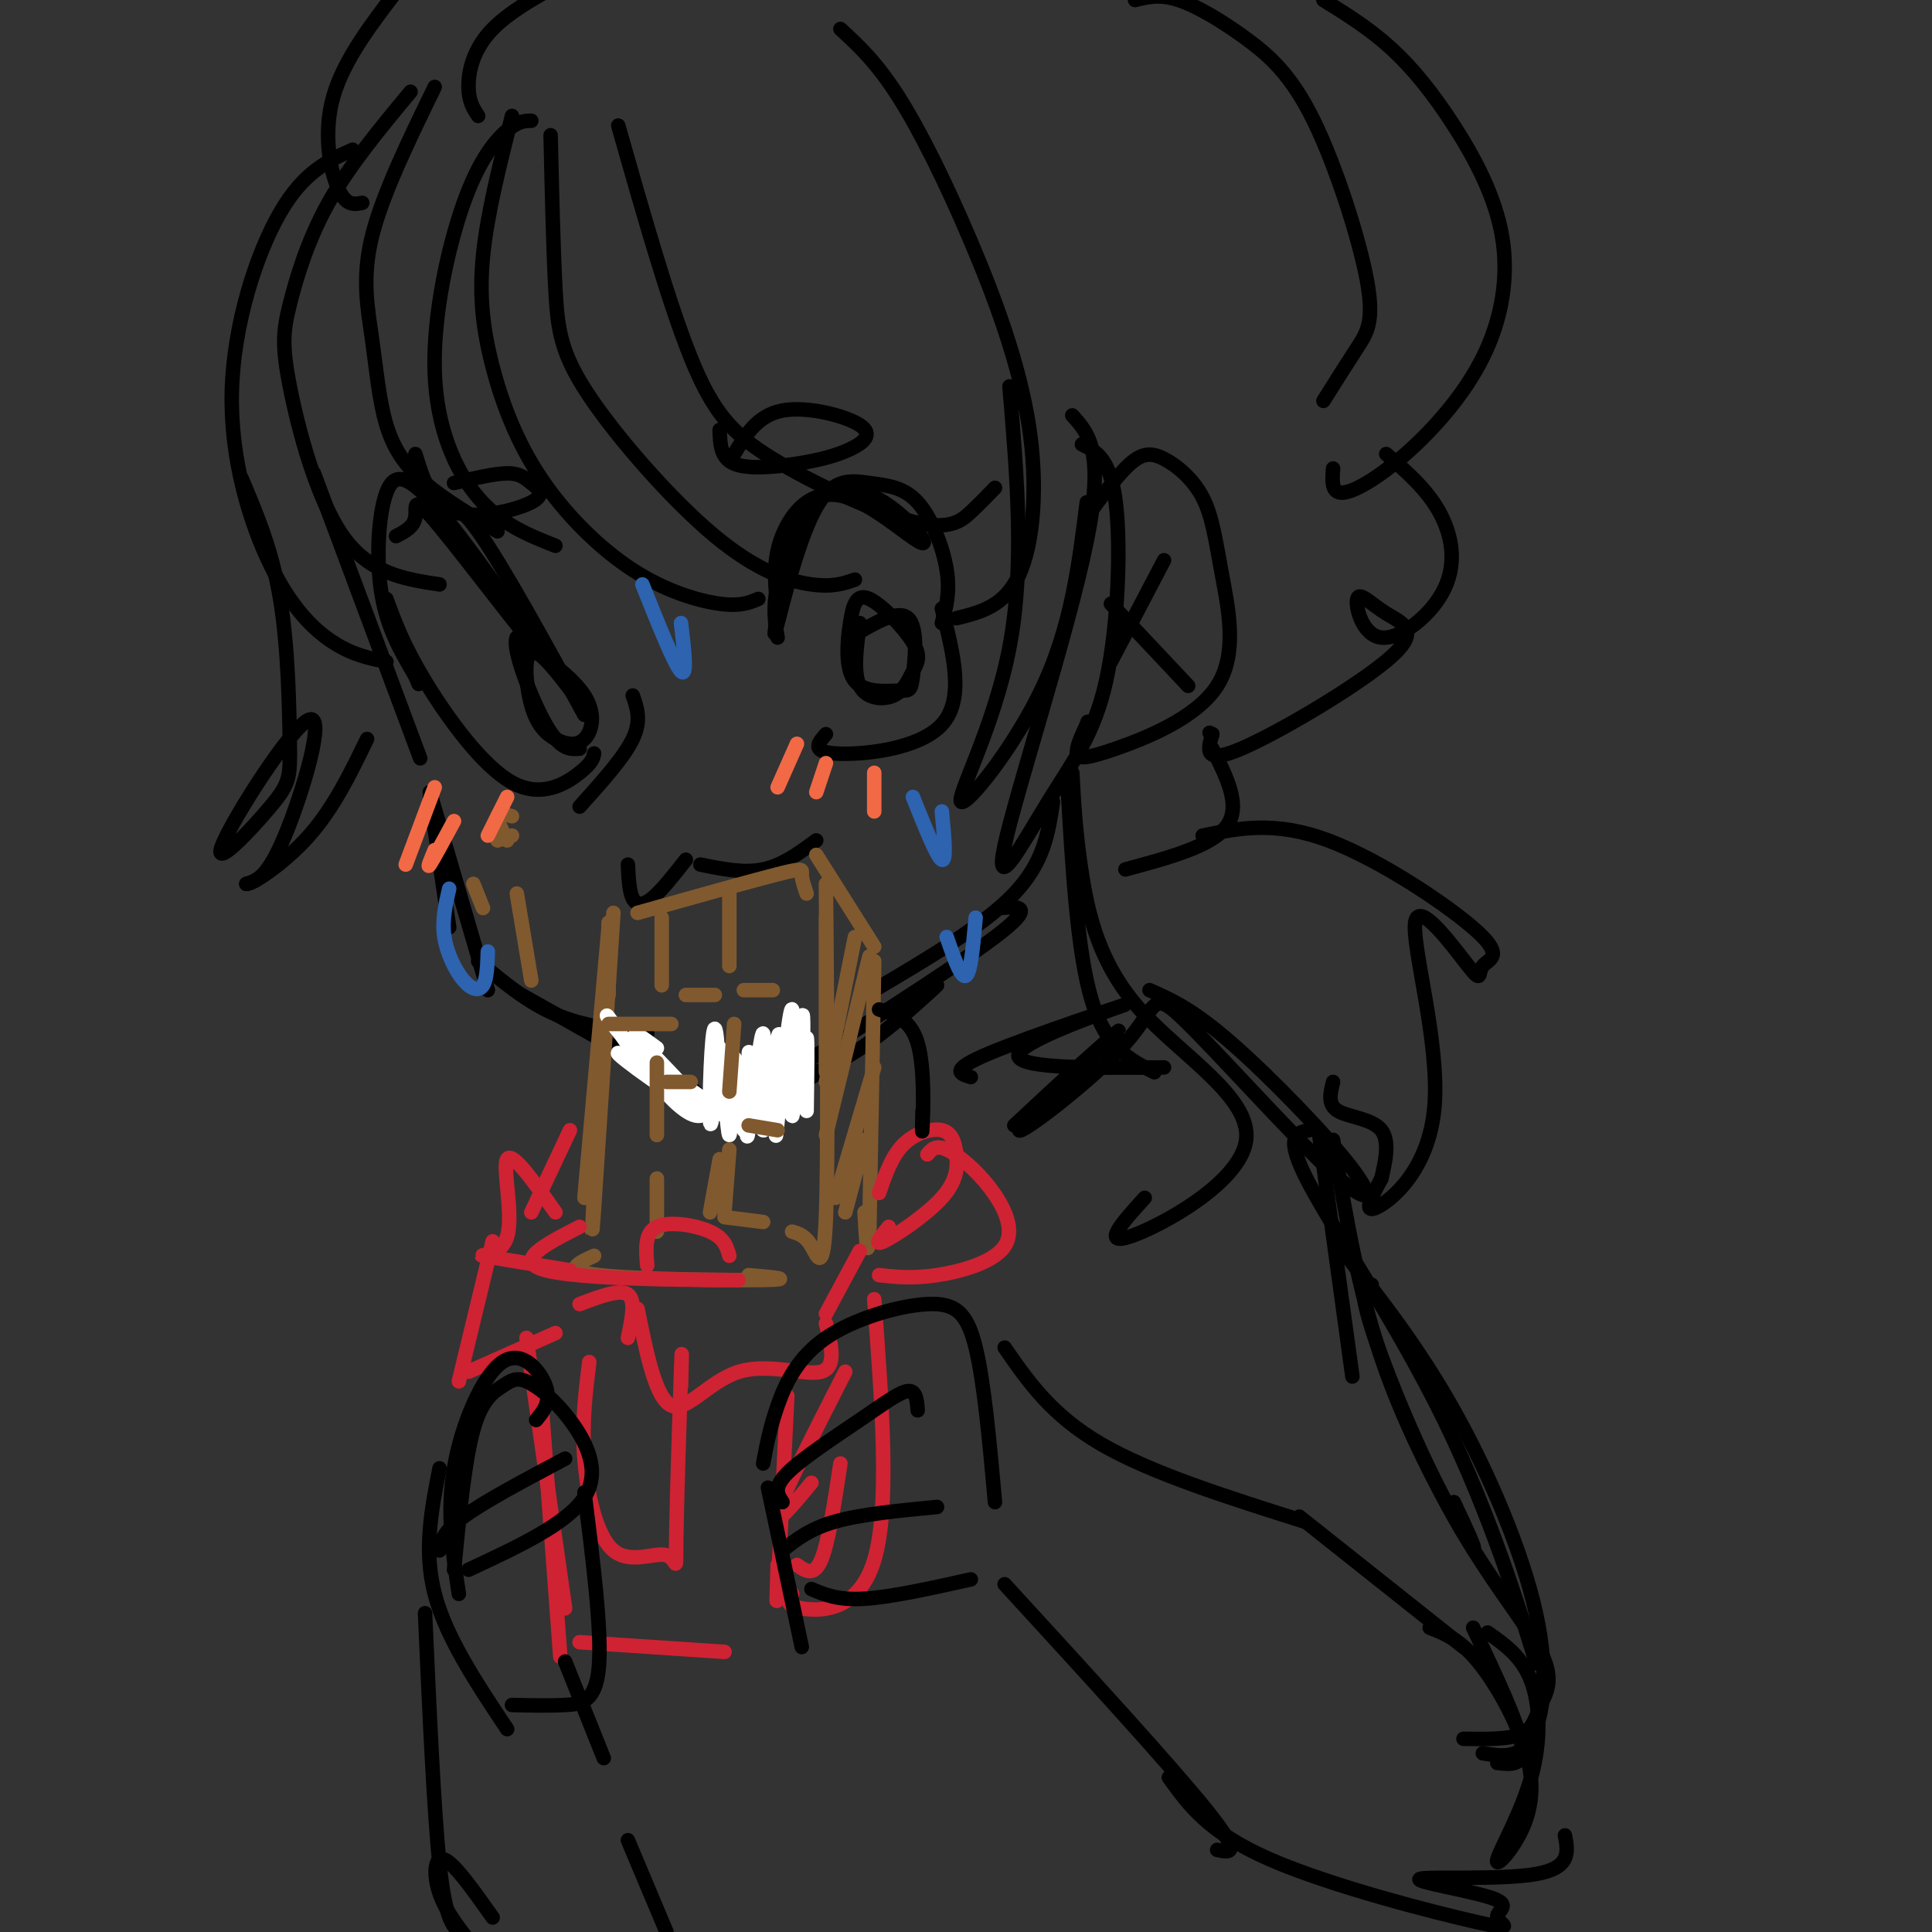 <svg viewBox='0 0 400 400' version='1.1' xmlns='http://www.w3.org/2000/svg' xmlns:xlink='http://www.w3.org/1999/xlink'><rect x="0" y="0" width="400" height="400" fill="#333333" stroke="none"/><g fill='none' stroke='rgb(0,0,0)' stroke-width='3' stroke-linecap='round' stroke-linejoin='round'><path d='M65,98c0.000,0.000 22.000,59.000 22,59'/><path d='M89,165c0.000,0.000 4.000,27.000 4,27'/><path d='M89,164c0.000,0.000 12.000,41.000 12,41'/><path d='M99,199c5.083,4.250 10.167,8.500 16,11c5.833,2.500 12.417,3.250 19,4'/><path d='M108,206c0.000,0.000 48.000,27.000 48,27'/><path d='M143,225c2.500,2.917 5.000,5.833 10,5c5.000,-0.833 12.500,-5.417 20,-10'/><path d='M152,228c8.000,-2.500 16.000,-5.000 23,-9c7.000,-4.000 13.000,-9.500 19,-15'/><path d='M154,228c21.583,-13.667 43.167,-27.333 52,-34c8.833,-6.667 4.917,-6.333 1,-6'/><path d='M181,205c11.417,-6.750 22.833,-13.500 29,-20c6.167,-6.500 7.083,-12.750 8,-19'/><path d='M82,111c1.861,-0.960 3.722,-1.920 4,-4c0.278,-2.080 -1.027,-5.281 5,2c6.027,7.281 19.386,25.042 20,25c0.614,-0.042 -11.516,-17.888 -19,-27c-7.484,-9.112 -10.323,-9.492 -12,-5c-1.677,4.492 -2.194,13.855 -1,21c1.194,7.145 4.097,12.073 7,17'/><path d='M86,140c1.167,2.833 0.583,1.417 0,0'/><path d='M80,124c1.744,4.774 3.488,9.548 8,17c4.512,7.452 11.792,17.583 18,21c6.208,3.417 11.345,0.119 14,-2c2.655,-2.119 2.827,-3.060 3,-4'/><path d='M91,106c1.500,-1.500 3.000,-3.000 8,4c5.000,7.000 13.500,22.500 22,38'/><path d='M119,144c-3.695,-4.851 -7.390,-9.703 -9,-9c-1.610,0.703 -1.136,6.959 0,11c1.136,4.041 2.933,5.867 5,7c2.067,1.133 4.403,1.574 6,0c1.597,-1.574 2.456,-5.164 0,-9c-2.456,-3.836 -8.228,-7.918 -14,-12'/><path d='M107,132c-1.156,1.911 2.956,12.689 6,18c3.044,5.311 5.022,5.156 7,5'/><path d='M161,132c-0.533,-2.974 -1.065,-5.948 0,-11c1.065,-5.052 3.728,-12.180 7,-16c3.272,-3.820 7.154,-4.330 11,-3c3.846,1.330 7.657,4.500 10,7c2.343,2.500 3.219,4.330 1,3c-2.219,-1.330 -7.533,-5.820 -12,-8c-4.467,-2.180 -8.087,-2.048 -11,0c-2.913,2.048 -5.118,6.014 -6,10c-0.882,3.986 -0.441,7.993 0,12'/><path d='M161,126c-0.343,3.907 -1.201,7.675 0,3c1.201,-4.675 4.460,-17.794 8,-24c3.540,-6.206 7.361,-5.498 11,-5c3.639,0.498 7.095,0.788 10,4c2.905,3.212 5.259,9.346 6,14c0.741,4.654 -0.129,7.827 -1,11'/><path d='M195,126c2.400,9.378 4.800,18.756 0,24c-4.800,5.244 -16.800,6.356 -22,6c-5.200,-0.356 -3.600,-2.178 -2,-4'/><path d='M178,129c-0.689,5.144 -1.378,10.289 0,13c1.378,2.711 4.822,2.990 7,2c2.178,-0.990 3.091,-3.249 4,-5c0.909,-1.751 1.816,-2.995 0,-6c-1.816,-3.005 -6.355,-7.770 -9,-9c-2.645,-1.230 -3.397,1.077 -4,5c-0.603,3.923 -1.057,9.463 1,12c2.057,2.537 6.623,2.072 9,2c2.377,-0.072 2.563,0.250 3,-3c0.437,-3.250 1.125,-10.071 -1,-12c-2.125,-1.929 -7.062,1.036 -12,4'/><path d='M131,144c0.917,2.583 1.833,5.167 0,9c-1.833,3.833 -6.417,8.917 -11,14'/><path d='M130,179c0.133,2.778 0.267,5.556 1,7c0.733,1.444 2.067,1.556 4,0c1.933,-1.556 4.467,-4.778 7,-8'/><path d='M145,179c4.500,0.917 9.000,1.833 13,1c4.000,-0.833 7.500,-3.417 11,-6'/></g>
<g fill='none' stroke='rgb(129,89,47)' stroke-width='3' stroke-linecap='round' stroke-linejoin='round'><path d='M127,189c-1.667,25.667 -3.333,51.333 -4,61c-0.667,9.667 -0.333,3.333 0,-3'/><path d='M132,189c11.711,-3.289 23.422,-6.578 29,-8c5.578,-1.422 5.022,-0.978 5,0c-0.022,0.978 0.489,2.489 1,4'/><path d='M171,183c0.244,28.400 0.489,56.800 0,69c-0.489,12.200 -1.711,8.200 -3,6c-1.289,-2.200 -2.644,-2.600 -4,-3'/><path d='M126,192c0.000,0.000 -5.000,56.000 -5,56'/><path d='M123,260c-3.422,1.556 -6.844,3.111 1,4c7.844,0.889 26.956,1.111 34,1c7.044,-0.111 2.022,-0.556 -3,-1'/></g>
<g fill='none' stroke='rgb(255,255,255)' stroke-width='3' stroke-linecap='round' stroke-linejoin='round'><path d='M136,217c-3.203,-2.352 -6.405,-4.705 -3,-1c3.405,3.705 13.418,13.467 11,13c-2.418,-0.467 -17.266,-11.164 -16,-11c1.266,0.164 18.648,11.190 22,13c3.352,1.810 -7.324,-5.595 -18,-13'/><path d='M132,218c-4.955,-4.909 -8.341,-10.683 -5,-6c3.341,4.683 13.411,19.822 18,19c4.589,-0.822 3.697,-17.606 3,-18c-0.697,-0.394 -1.199,15.602 -1,19c0.199,3.398 1.100,-5.801 2,-15'/><path d='M149,217c0.730,3.041 1.555,18.144 2,18c0.445,-0.144 0.511,-15.533 1,-16c0.489,-0.467 1.401,13.990 2,15c0.599,1.010 0.885,-11.426 1,-15c0.115,-3.574 0.057,1.713 0,7'/><path d='M155,226c-0.195,4.526 -0.682,12.343 0,8c0.682,-4.343 2.533,-20.844 3,-20c0.467,0.844 -0.451,19.035 0,20c0.451,0.965 2.272,-15.296 3,-19c0.728,-3.704 0.364,5.148 0,14'/><path d='M161,229c-0.191,4.697 -0.667,9.441 0,3c0.667,-6.441 2.478,-24.067 3,-23c0.522,1.067 -0.244,20.826 0,22c0.244,1.174 1.498,-16.236 2,-20c0.502,-3.764 0.251,6.118 0,16'/><path d='M166,227c0.222,-0.844 0.778,-10.956 1,-12c0.222,-1.044 0.111,6.978 0,15'/></g>
<g fill='none' stroke='rgb(129,89,47)' stroke-width='3' stroke-linecap='round' stroke-linejoin='round'><path d='M169,177c0.000,0.000 12.000,19.000 12,19'/><path d='M181,199c0.000,0.000 -1.000,55.000 -1,55'/><path d='M180,254c-0.333,8.667 -0.667,2.833 -1,-3'/><path d='M171,190c0.000,0.000 0.000,32.000 0,32'/><path d='M177,194c0.000,0.000 -6.000,30.000 -6,30'/><path d='M180,198c0.000,0.000 -9.000,37.000 -9,37'/><path d='M181,221c0.000,0.000 -8.000,27.000 -8,27'/><path d='M179,236c0.000,0.000 -4.000,15.000 -4,15'/><path d='M126,191c0.000,0.000 0.000,15.000 0,15'/><path d='M126,212c0.000,0.000 13.000,0.000 13,0'/><path d='M137,190c0.000,0.000 0.000,14.000 0,14'/><path d='M151,185c0.000,0.000 0.000,15.000 0,15'/><path d='M154,205c0.000,0.000 6.000,0.000 6,0'/><path d='M136,220c0.000,0.000 0.000,15.000 0,15'/><path d='M152,212c0.000,0.000 -1.000,14.000 -1,14'/><path d='M155,233c0.000,0.000 6.000,1.000 6,1'/><path d='M136,244c0.000,0.000 0.000,11.000 0,11'/><path d='M149,240c0.000,0.000 -2.000,11.000 -2,11'/><path d='M151,238c0.000,0.000 -1.000,13.000 -1,13'/><path d='M150,252c0.000,0.000 8.000,1.000 8,1'/><path d='M138,224c0.000,0.000 5.000,0.000 5,0'/><path d='M142,206c0.000,0.000 6.000,0.000 6,0'/></g>
<g fill='none' stroke='rgb(207,34,51)' stroke-width='3' stroke-linecap='round' stroke-linejoin='round'><path d='M120,254c-7.022,3.578 -14.044,7.156 -7,9c7.044,1.844 28.156,1.956 36,2c7.844,0.044 2.422,0.022 -3,0'/><path d='M115,251c-4.482,-6.357 -8.964,-12.714 -10,-11c-1.036,1.714 1.375,11.500 0,16c-1.375,4.500 -6.536,3.714 -5,4c1.536,0.286 9.768,1.643 18,3'/><path d='M134,262c-0.289,-3.378 -0.578,-6.756 2,-8c2.578,-1.244 8.022,-0.356 11,1c2.978,1.356 3.489,3.178 4,5'/><path d='M102,257c0.000,0.000 -7.000,29.000 -7,29'/><path d='M97,284c0.000,0.000 18.000,-8.000 18,-8'/><path d='M120,270c4.167,-1.583 8.333,-3.167 10,-2c1.667,1.167 0.833,5.083 0,9'/><path d='M132,271c1.875,9.304 3.750,18.607 7,20c3.250,1.393 7.875,-5.125 14,-7c6.125,-1.875 13.750,0.893 17,0c3.250,-0.893 2.125,-5.446 1,-10'/><path d='M171,272c0.000,0.000 7.000,-13.000 7,-13'/><path d='M182,247c1.297,-3.788 2.593,-7.575 5,-10c2.407,-2.425 5.924,-3.487 8,-3c2.076,0.487 2.711,2.522 3,5c0.289,2.478 0.232,5.398 -3,9c-3.232,3.602 -9.638,7.886 -12,9c-2.362,1.114 -0.681,-0.943 1,-3'/><path d='M192,239c0.855,-1.013 1.710,-2.026 4,-1c2.290,1.026 6.016,4.089 9,8c2.984,3.911 5.226,8.668 3,12c-2.226,3.332 -8.922,5.238 -14,6c-5.078,0.762 -8.539,0.381 -12,0'/><path d='M118,234c0.000,0.000 -8.000,17.000 -8,17'/><path d='M109,277c0.000,0.000 8.000,56.000 8,56'/><path d='M112,289c0.000,0.000 4.000,54.000 4,54'/><path d='M120,340c0.000,0.000 30.000,2.000 30,2'/><path d='M163,289c-0.833,17.083 -1.667,34.167 -2,40c-0.333,5.833 -0.167,0.417 0,-5'/><path d='M181,269c1.622,21.622 3.244,43.244 0,54c-3.244,10.756 -11.356,10.644 -15,10c-3.644,-0.644 -2.822,-1.822 -2,-3'/><path d='M175,284c-6.417,12.583 -12.833,25.167 -14,29c-1.167,3.833 2.917,-1.083 7,-6'/><path d='M174,303c-1.250,8.250 -2.500,16.500 -4,20c-1.500,3.500 -3.250,2.250 -5,1'/><path d='M122,282c-0.782,6.280 -1.565,12.560 -1,20c0.565,7.440 2.477,16.041 6,19c3.523,2.959 8.656,0.278 11,1c2.344,0.722 1.900,4.848 2,-3c0.100,-7.848 0.743,-27.671 1,-35c0.257,-7.329 0.129,-2.165 0,3'/></g>
<g fill='none' stroke='rgb(129,89,47)' stroke-width='3' stroke-linecap='round' stroke-linejoin='round'><path d='M98,183c1.000,2.500 2.000,5.000 2,5c0.000,0.000 -1.000,-2.500 -2,-5'/><path d='M106,169c-1.417,-0.417 -2.833,-0.833 -3,0c-0.167,0.833 0.917,2.917 2,5'/><path d='M106,173c0.000,0.000 -3.000,1.000 -3,1'/><path d='M107,185c0.000,0.000 3.000,18.000 3,18'/></g>
<g fill='none' stroke='rgb(0,0,0)' stroke-width='3' stroke-linecap='round' stroke-linejoin='round'><path d='M86,94c1.592,5.196 3.183,10.392 8,12c4.817,1.608 12.858,-0.373 16,-2c3.142,-1.627 1.384,-2.900 0,-4c-1.384,-1.100 -2.396,-2.029 -5,-2c-2.604,0.029 -6.802,1.014 -11,2'/><path d='M149,89c0.083,2.898 0.167,5.796 3,7c2.833,1.204 8.417,0.715 13,0c4.583,-0.715 8.167,-1.656 11,-3c2.833,-1.344 4.917,-3.093 2,-5c-2.917,-1.907 -10.833,-3.974 -16,-3c-5.167,0.974 -7.583,4.987 -10,9'/><path d='M225,107c3.230,-4.380 6.460,-8.761 9,-11c2.540,-2.239 4.389,-2.337 7,-1c2.611,1.337 5.983,4.110 8,8c2.017,3.890 2.679,8.896 4,16c1.321,7.104 3.303,16.306 -1,23c-4.303,6.694 -14.889,10.879 -21,13c-6.111,2.121 -7.746,2.177 -8,1c-0.254,-1.177 0.873,-3.589 2,-6'/><path d='M225,150c0.333,-1.000 0.167,-0.500 0,0'/><path d='M241,116c0.000,0.000 -11.000,21.000 -11,21'/><path d='M230,125c0.000,0.000 16.000,17.000 16,17'/><path d='M209,80c1.583,18.714 3.167,37.429 0,54c-3.167,16.571 -11.083,31.000 -10,32c1.083,1.000 11.167,-11.429 17,-24c5.833,-12.571 7.417,-25.286 9,-38'/><path d='M222,86c3.376,3.710 6.752,7.421 3,26c-3.752,18.579 -14.632,52.028 -17,63c-2.368,10.972 3.778,-0.533 9,-9c5.222,-8.467 9.521,-13.895 12,-25c2.479,-11.105 3.137,-27.887 2,-37c-1.137,-9.113 -4.068,-10.556 -7,-12'/><path d='M50,99c3.156,7.429 6.311,14.858 8,25c1.689,10.142 1.910,22.997 2,30c0.090,7.003 0.049,8.156 -4,13c-4.049,4.844 -12.106,13.381 -10,8c2.106,-5.381 14.375,-24.679 18,-26c3.625,-1.321 -1.393,15.337 -5,24c-3.607,8.663 -5.804,9.332 -8,10'/><path d='M51,183c1.111,0.222 7.889,-4.222 13,-10c5.111,-5.778 8.556,-12.889 12,-20'/><path d='M110,25c-1.322,0.016 -2.644,0.032 -5,2c-2.356,1.968 -5.745,5.888 -9,15c-3.255,9.112 -6.376,23.415 -6,35c0.376,11.585 4.250,20.453 9,26c4.750,5.547 10.375,7.774 16,10'/><path d='M106,24c-2.578,10.211 -5.156,20.422 -6,29c-0.844,8.578 0.047,15.522 2,23c1.953,7.478 4.967,15.489 10,23c5.033,7.511 12.086,14.522 19,19c6.914,4.478 13.690,6.422 18,7c4.310,0.578 6.155,-0.211 8,-1'/><path d='M114,28c0.273,11.831 0.545,23.662 1,32c0.455,8.338 1.091,13.183 7,22c5.909,8.817 17.091,21.604 26,29c8.909,7.396 15.545,9.399 20,10c4.455,0.601 6.727,-0.199 9,-1'/><path d='M128,26c5.206,18.311 10.411,36.622 15,48c4.589,11.378 8.560,15.823 17,21c8.440,5.177 21.349,11.086 29,13c7.651,1.914 10.043,-0.167 12,-2c1.957,-1.833 3.478,-3.416 5,-5'/><path d='M73,31c-5.051,2.274 -10.102,4.549 -15,13c-4.898,8.451 -9.643,23.080 -10,37c-0.357,13.920 3.673,27.132 8,36c4.327,8.868 8.951,13.391 13,16c4.049,2.609 7.525,3.305 11,4'/><path d='M85,19c-6.335,7.627 -12.670,15.254 -17,23c-4.330,7.746 -6.656,15.612 -8,21c-1.344,5.388 -1.708,8.297 0,17c1.708,8.703 5.488,23.201 11,31c5.512,7.799 12.756,8.900 20,10'/><path d='M90,18c-5.443,11.190 -10.887,22.380 -13,31c-2.113,8.620 -0.896,14.671 0,21c0.896,6.329 1.472,12.935 3,18c1.528,5.065 4.008,8.590 8,12c3.992,3.410 9.496,6.705 15,10'/><path d='M182,209c3.267,1.000 6.533,2.000 8,7c1.467,5.000 1.133,14.000 1,17c-0.133,3.000 -0.067,0.000 0,-3'/><path d='M221,162c1.000,17.500 2.000,35.000 5,45c3.000,10.000 8.000,12.500 13,15'/><path d='M222,160c0.349,6.351 0.699,12.702 2,21c1.301,8.298 3.555,18.544 12,28c8.445,9.456 23.081,18.123 22,27c-1.081,8.877 -17.880,17.965 -24,20c-6.120,2.035 -1.560,-2.982 3,-8'/><path d='M238,205c4.436,1.954 8.872,3.908 17,11c8.128,7.092 19.949,19.322 25,26c5.051,6.678 3.332,7.805 -5,0c-8.332,-7.805 -23.277,-24.542 -30,-31c-6.723,-6.458 -5.225,-2.638 -12,5c-6.775,7.638 -21.824,19.095 -22,18c-0.176,-1.095 14.521,-14.741 19,-19c4.479,-4.259 -1.261,0.871 -7,6'/><path d='M223,221c-3.333,3.000 -8.167,7.500 -13,12'/><path d='M206,311c-1.120,-12.386 -2.239,-24.772 -4,-32c-1.761,-7.228 -4.163,-9.298 -10,-9c-5.837,0.298 -15.110,2.965 -21,7c-5.890,4.035 -8.397,9.439 -10,14c-1.603,4.561 -2.301,8.281 -3,12'/><path d='M159,308c0.000,0.000 7.000,33.000 7,33'/><path d='M162,311c-0.988,-1.494 -1.976,-2.988 1,-6c2.976,-3.012 9.917,-7.542 15,-11c5.083,-3.458 8.310,-5.845 10,-6c1.690,-0.155 1.845,1.923 2,4'/><path d='M162,321c2.833,-2.250 5.667,-4.500 11,-6c5.333,-1.500 13.167,-2.250 21,-3'/><path d='M168,329c2.750,1.167 5.500,2.333 11,2c5.500,-0.333 13.750,-2.167 22,-4'/><path d='M95,330c-1.274,-8.393 -2.548,-16.786 -1,-26c1.548,-9.214 5.917,-19.250 10,-22c4.083,-2.750 7.881,1.786 9,5c1.119,3.214 -0.440,5.107 -2,7'/><path d='M91,304c-1.667,8.500 -3.333,17.000 -1,26c2.333,9.000 8.667,18.500 15,28'/><path d='M94,325c1.106,-11.305 2.213,-22.610 4,-29c1.787,-6.390 4.255,-7.864 6,-9c1.745,-1.136 2.767,-1.933 5,-1c2.233,0.933 5.678,3.597 9,8c3.322,4.403 6.521,10.544 3,16c-3.521,5.456 -13.760,10.228 -24,15'/><path d='M91,321c0.333,-1.917 0.667,-3.833 5,-7c4.333,-3.167 12.667,-7.583 21,-12'/><path d='M121,309c1.800,14.311 3.600,28.622 3,36c-0.600,7.378 -3.600,7.822 -7,8c-3.400,0.178 -7.200,0.089 -11,0'/><path d='M273,234c0.000,0.000 7.000,51.000 7,51'/><path d='M276,236c2.689,16.200 5.378,32.400 11,48c5.622,15.600 14.178,30.600 17,35c2.822,4.400 -0.089,-1.800 -3,-8'/><path d='M284,266c-1.382,0.160 -2.765,0.320 0,9c2.765,8.680 9.677,25.881 17,39c7.323,13.119 15.056,22.156 18,28c2.944,5.844 1.100,8.497 0,11c-1.100,2.503 -1.457,4.858 -4,6c-2.543,1.142 -7.271,1.071 -12,1'/><path d='M208,279c4.833,7.000 9.667,14.000 20,20c10.333,6.000 26.167,11.000 42,16'/><path d='M269,314c0.000,0.000 34.000,27.000 34,27'/><path d='M305,337c4.583,9.667 9.167,19.333 10,24c0.833,4.667 -2.083,4.333 -5,4'/><path d='M208,328c17.333,18.917 34.667,37.833 42,47c7.333,9.167 4.667,8.583 2,8'/><path d='M242,368c4.090,5.706 8.180,11.412 21,17c12.820,5.588 34.372,11.058 43,13c8.628,1.942 4.334,0.355 4,-1c-0.334,-1.355 3.292,-2.476 -1,-4c-4.292,-1.524 -16.502,-3.449 -15,-4c1.502,-0.551 16.715,0.271 24,-1c7.285,-1.271 6.643,-4.636 6,-8'/><path d='M88,334c0.917,20.500 1.833,41.000 3,52c1.167,11.000 2.583,12.500 4,14'/><path d='M102,397c-3.956,-5.600 -7.911,-11.200 -10,-12c-2.089,-0.800 -2.311,3.200 -1,7c1.311,3.800 4.156,7.400 7,11'/><path d='M99,24c-0.978,-1.467 -1.956,-2.933 -2,-6c-0.044,-3.067 0.844,-7.733 5,-12c4.156,-4.267 11.578,-8.133 19,-12'/></g>
<g fill='none' stroke='rgb(242,105,70)' stroke-width='3' stroke-linecap='round' stroke-linejoin='round'><path d='M90,163c0.000,0.000 -6.000,16.000 -6,16'/><path d='M94,170c-2.167,4.000 -4.333,8.000 -5,9c-0.667,1.000 0.167,-1.000 1,-3'/><path d='M105,165c0.000,0.000 -4.000,8.000 -4,8'/><path d='M165,154c0.000,0.000 -4.000,9.000 -4,9'/><path d='M171,158c0.000,0.000 -2.000,6.000 -2,6'/><path d='M181,160c0.000,0.000 0.000,8.000 0,8'/></g>
<g fill='none' stroke='rgb(45,99,175)' stroke-width='3' stroke-linecap='round' stroke-linejoin='round'><path d='M133,121c3.333,8.333 6.667,16.667 8,18c1.333,1.333 0.667,-4.333 0,-10'/><path d='M189,165c2.500,6.250 5.000,12.500 6,13c1.000,0.500 0.500,-4.750 0,-10'/><path d='M196,194c1.500,4.333 3.000,8.667 4,8c1.000,-0.667 1.500,-6.333 2,-12'/><path d='M93,184c-0.762,3.280 -1.524,6.560 -1,10c0.524,3.440 2.333,7.042 4,9c1.667,1.958 3.190,2.274 4,1c0.810,-1.274 0.905,-4.137 1,-7'/></g>
<g fill='none' stroke='rgb(0,0,0)' stroke-width='3' stroke-linecap='round' stroke-linejoin='round'><path d='M174,6c3.732,3.439 7.464,6.877 12,14c4.536,7.123 9.876,17.930 15,30c5.124,12.070 10.033,25.404 12,38c1.967,12.596 0.990,24.456 -2,31c-2.990,6.544 -7.995,7.772 -13,9'/><path d='M235,0c2.553,-0.633 5.105,-1.266 9,0c3.895,1.266 9.132,4.430 14,8c4.868,3.570 9.367,7.544 14,17c4.633,9.456 9.401,24.392 11,33c1.599,8.608 0.028,10.888 -2,14c-2.028,3.112 -4.514,7.056 -7,11'/><path d='M274,0c4.753,2.948 9.506,5.895 14,10c4.494,4.105 8.727,9.367 13,16c4.273,6.633 8.584,14.636 10,23c1.416,8.364 -0.064,17.087 -4,25c-3.936,7.913 -10.329,15.015 -16,20c-5.671,4.985 -10.620,7.853 -13,8c-2.380,0.147 -2.190,-2.426 -2,-5'/><path d='M287,94c4.190,3.633 8.380,7.265 11,12c2.620,4.735 3.670,10.572 1,16c-2.670,5.428 -9.060,10.448 -13,10c-3.940,-0.448 -5.429,-6.363 -5,-8c0.429,-1.637 2.775,1.005 6,3c3.225,1.995 7.330,3.345 1,9c-6.330,5.655 -23.094,15.616 -31,19c-7.906,3.384 -6.953,0.192 -6,-3'/><path d='M251,152c-1.000,-0.500 -0.500,-0.250 0,0'/><path d='M75,42c-1.689,0.333 -3.378,0.667 -5,-3c-1.622,-3.667 -3.178,-11.333 -1,-19c2.178,-7.667 8.089,-15.333 14,-23'/><path d='M251,155c3.000,5.917 6.000,11.833 3,16c-3.000,4.167 -12.000,6.583 -21,9'/><path d='M249,173c7.505,-1.555 15.010,-3.110 26,1c10.990,4.110 25.467,13.885 31,19c5.533,5.115 2.124,5.570 1,7c-1.124,1.430 0.039,3.836 -3,0c-3.039,-3.836 -10.278,-13.915 -11,-9c-0.722,4.915 5.075,24.823 4,38c-1.075,13.177 -9.021,19.622 -12,21c-2.979,1.378 -0.989,-2.311 1,-6'/><path d='M286,244c0.679,-3.024 1.875,-7.583 0,-10c-1.875,-2.417 -6.821,-2.690 -9,-4c-2.179,-1.310 -1.589,-3.655 -1,-6'/><path d='M201,223c-2.310,-0.702 -4.619,-1.405 4,-5c8.619,-3.595 28.167,-10.083 28,-10c-0.167,0.083 -20.048,6.738 -22,10c-1.952,3.262 14.024,3.131 30,3'/><path d='M271,234c-2.625,0.530 -5.250,1.060 0,11c5.250,9.940 18.375,29.292 28,49c9.625,19.708 15.750,39.774 18,47c2.250,7.226 0.625,1.613 -1,-4'/><path d='M278,259c7.827,9.952 15.655,19.905 23,33c7.345,13.095 14.208,29.333 17,42c2.792,12.667 1.512,21.762 -1,26c-2.512,4.238 -6.256,3.619 -10,3'/><path d='M296,337c3.119,1.217 6.237,2.434 10,7c3.763,4.566 8.170,12.482 10,19c1.830,6.518 1.081,11.639 -1,16c-2.081,4.361 -5.496,7.963 -5,6c0.496,-1.963 4.903,-9.490 7,-17c2.097,-7.510 1.885,-15.003 0,-20c-1.885,-4.997 -5.442,-7.499 -9,-10'/><path d='M117,344c0.000,0.000 8.000,20.000 8,20'/><path d='M130,381c0.000,0.000 8.000,19.000 8,19'/></g>
</svg>